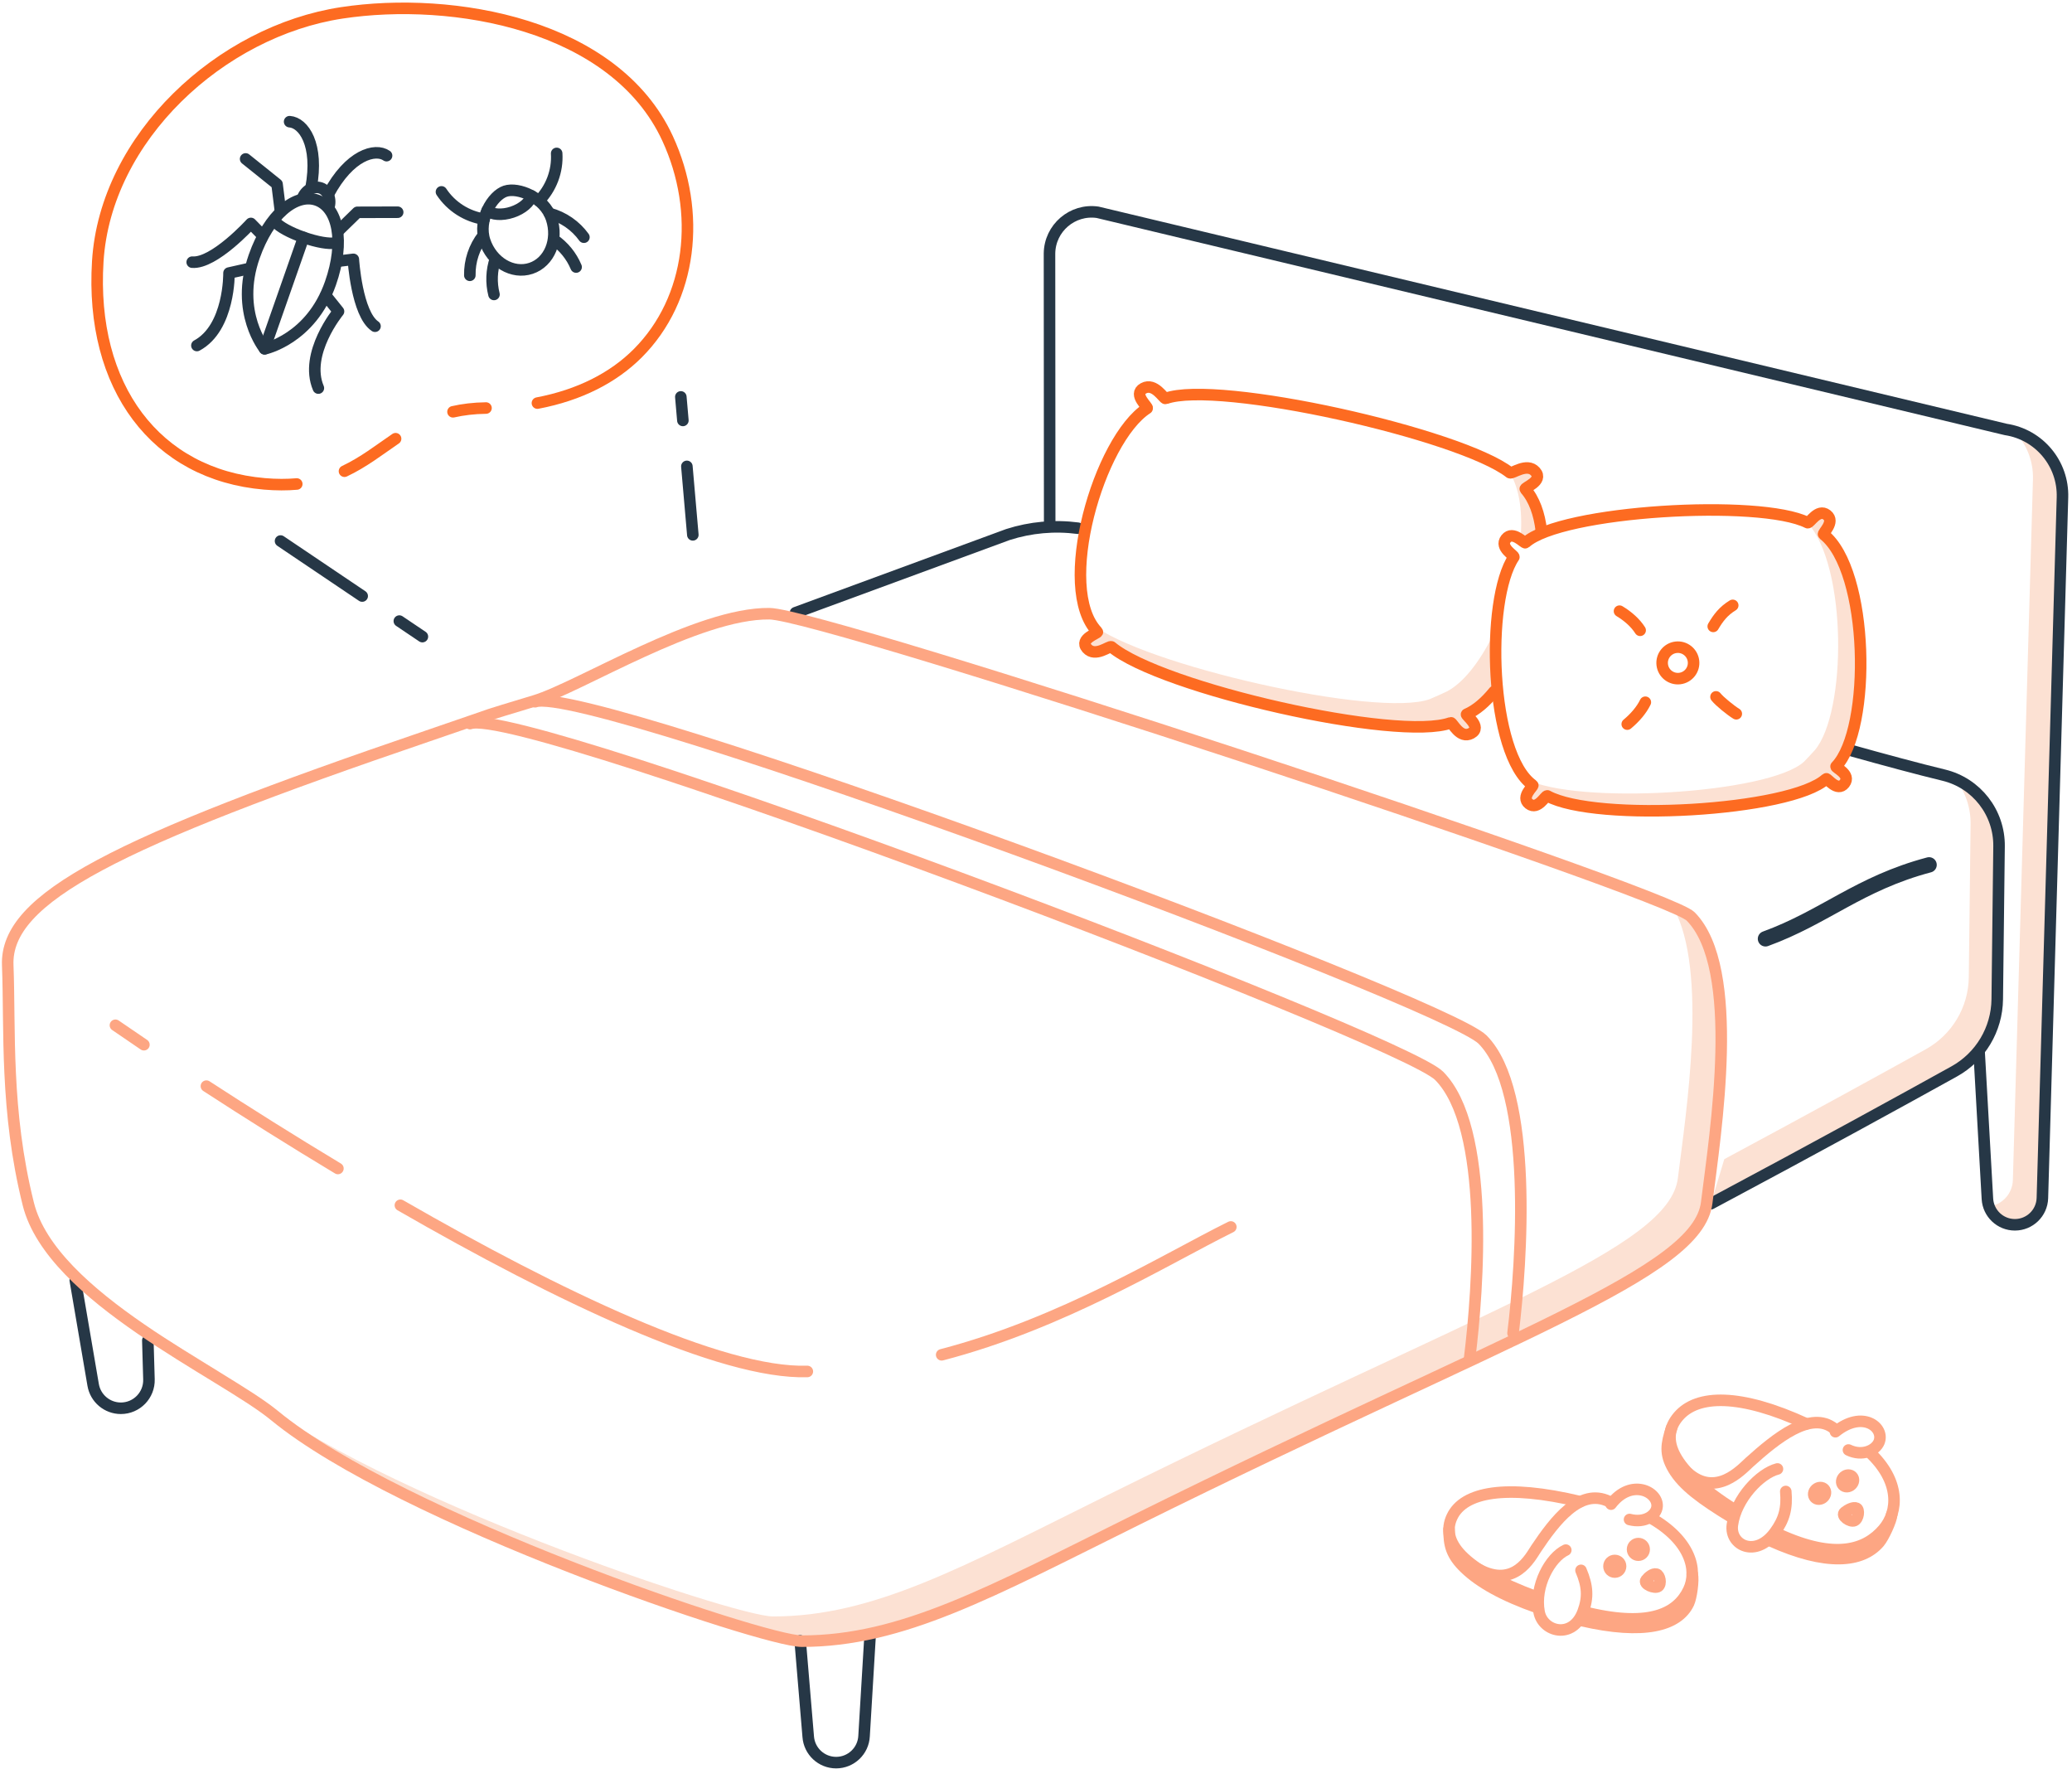 <?xml version="1.0" encoding="UTF-8"?>
<svg width="539px" height="460px" viewBox="0 0 539 460" version="1.1" xmlns="http://www.w3.org/2000/svg" xmlns:xlink="http://www.w3.org/1999/xlink">
    <!-- Generator: Sketch 61.1 (89650) - https://sketch.com -->
    <title>Group 107</title>
    <desc>Created with Sketch.</desc>
    <g id="Trigger:-Dust-Mites" stroke="none" stroke-width="1" fill="none" fill-rule="evenodd">
        <g id="Asthma-Triggers---Dust-Mites-&amp;-Insects" transform="translate(-735, -293)">
            <g id="Group-107" transform="translate(737, 295)">
                <path d="M522.065,110.219 C525.161,113.477 526.991,117.907 526.842,122.698 L521.618,304.928 C521.511,308.476 518.832,311.348 515.403,311.799 C516.395,314.58 519.049,316.55 522.144,316.55 C526.011,316.55 529.181,313.477 529.299,309.611 L534.521,127.38 C534.768,119.397 529.544,112.409 522.065,110.219" id="Fill-1" fill="#FCE1D3"></path>
                <path d="M506.697,200.625 C509.219,203.891 510.673,207.985 510.621,212.351 L510.152,252.148 C510.06,259.956 505.787,267.113 498.958,270.9 C487.974,276.993 469.469,287.176 446.545,299.483 L443.068,311.064 C471.004,296.163 493.684,283.689 506.36,276.659 C513.189,272.872 517.462,265.715 517.555,257.907 L518.024,218.11 C518.114,210.432 513.553,203.593 506.697,200.625" id="Fill-3" fill="#FCE1D3"></path>
                <path d="M437.783,236.339 C437.321,235.872 435.763,235.068 433.273,233.979 C442.454,250.464 436.563,287.566 434.477,304.406 C432.193,322.822 384.102,338.309 286.189,386.816 C247.992,405.74 225.168,418.414 199.046,418.414 C189.127,418.414 94.614,386.64 61.919,359.74 C53.691,352.97 34.037,343.088 18.528,330.907 C34.498,346.054 59.779,358.243 69.411,366.169 C102.106,393.067 196.619,424.841 206.537,424.841 C232.66,424.841 255.483,412.168 293.681,393.243 C391.593,344.736 439.685,329.249 441.968,310.833 C444.251,292.418 451.095,249.748 437.783,236.339" id="Fill-5" fill="#FCE1D3"></path>
                <path d="M478.541,192.922 C488.469,195.705 497.035,198.002 503.649,199.605 C512.168,201.67 518.127,209.344 518.024,218.11 L517.555,257.907 C517.463,265.715 513.189,272.872 506.36,276.659 C493.685,283.689 471.003,296.162 443.066,311.064" id="Stroke-7" stroke="#263746" stroke-width="3" stroke-linecap="round" stroke-linejoin="round"></path>
                <path d="M204.936,157.356 L260.19,137.029 C266.084,135.136 272.305,134.58 278.41,135.38" id="Stroke-9" stroke="#263746" stroke-width="3" stroke-linecap="round" stroke-linejoin="round"></path>
                <path d="M512.841,271.641 L514.998,309.808 C515.218,313.593 518.352,316.55 522.144,316.55 C526.011,316.55 529.18,313.477 529.298,309.611 L534.521,127.38 C534.792,118.604 528.463,111.01 519.781,109.696 L283.516,53.209 C276.966,52.277 271.089,57.318 271.012,63.934 L271.062,134.882" id="Stroke-11" stroke="#263746" stroke-width="3" stroke-linecap="round" stroke-linejoin="round"></path>
                <path d="M206.156,424.76 L208.246,449.682 C208.524,453.487 211.691,456.431 215.505,456.431 C219.386,456.431 222.584,453.388 222.775,449.512 L224.336,423.522" id="Stroke-13" stroke="#263746" stroke-width="3" stroke-linecap="round" stroke-linejoin="round"></path>
                <path d="M17.584,330.983 L22.231,358.189 C22.831,361.702 25.875,364.27 29.439,364.27 C33.56,364.27 36.867,360.866 36.748,356.747 L36.456,346.627" id="Stroke-15" stroke="#263746" stroke-width="3" stroke-linecap="round" stroke-linejoin="round"></path>
                <path d="M102.155,311.473 C143.07,335.039 185.673,355.405 208.016,354.695" id="Stroke-17" stroke="#FDA683" stroke-width="3" stroke-linecap="round" stroke-linejoin="round"></path>
                <path d="M51.693,280.487 C62.287,287.377 73.887,294.676 85.903,301.903" id="Stroke-19" stroke="#FDA683" stroke-width="3" stroke-linecap="round" stroke-linejoin="round"></path>
                <path d="M28.028,264.657 C30.388,266.285 32.862,267.974 35.437,269.714" id="Stroke-21" stroke="#FDA683" stroke-width="3" stroke-linecap="round" stroke-linejoin="round"></path>
                <path d="M198.165,157.615 C212.625,157.8 431.328,229.836 437.784,236.338 C451.095,249.748 444.251,292.416 441.968,310.833 C439.686,329.25 391.593,344.736 293.682,393.243 C255.484,412.167 232.659,424.841 206.538,424.841 C196.62,424.841 102.106,393.068 69.411,366.167 C55.88,355.035 11.451,335.487 5.364,311.139 C-0.723,286.792 0.66,265.771 0.011,249.026 C-0.668,231.473 28.028,217.107 109.34,189.387 C132.276,181.568 120.144,185.446 137.119,180.266 C148.743,176.717 179.508,157.381 198.165,157.615 Z" id="Stroke-23" stroke="#FDA683" stroke-width="3" stroke-linecap="round" stroke-linejoin="round"></path>
                <g id="Group-41" transform="translate(374.055, 362.202)" stroke="#FDA683" stroke-linecap="round" stroke-linejoin="round" stroke-width="3">
                    <path d="M24.089,53.99 C14.853,50.75 8.832,47.308 5.034,43.645 C1.494,40.231 0.886,37.698 0.887,33.544" id="Stroke-1"></path>
                    <path d="M64.155,45.163 C64.549,46.814 63.912,51.305 63.214,52.767 C60.428,58.618 51.589,61.038 35.353,57.274" id="Stroke-3"></path>
                    <path d="M23.556,51.103 C4.025,43.853 -1.379,36.69 1.688,30.254 C4.726,23.877 15.573,21.703 34.999,26.354" id="Stroke-5"></path>
                    <path d="M53.364,30.575 C63.649,36.416 65.678,44.142 63.215,49.314 C60.39,55.244 53.468,59.149 37.137,55.315" id="Stroke-7"></path>
                    <path d="M8.58,43.941 C17.942,49.04 22.094,40.739 23.54,38.582 C28.384,31.355 34.999,22.642 42.491,26.309" id="Stroke-9"></path>
                    <path d="M45.52,43.161 C45.52,43.997 44.842,44.675 44.005,44.675 C43.17,44.675 42.491,43.997 42.491,43.161 C42.491,42.325 43.17,41.647 44.005,41.647 C44.842,41.647 45.52,42.325 45.52,43.161 Z" id="Stroke-11"></path>
                    <path d="M51.656,38.769 C51.656,39.605 50.979,40.283 50.141,40.283 C49.306,40.283 48.627,39.605 48.627,38.769 C48.627,37.932 49.306,37.255 50.141,37.255 C50.979,37.255 51.656,37.932 51.656,38.769 Z" id="Stroke-13"></path>
                    <path d="M52.159,46.733 C52.751,45.966 53.944,44.968 54.837,45.197 C55.729,45.424 56.205,47.744 55.313,48.399 C54.42,49.054 51.322,47.819 52.159,46.733 Z" id="Stroke-15"></path>
                    <path d="M31.261,38.955 C27.24,40.827 23.06,48.21 24.316,55.039 C25.276,60.265 33.045,62.284 35.762,54.956 C37.129,51.266 36.959,48.328 35.219,44.221" id="Stroke-17"></path>
                    <path d="M43.034,27.007 C48.22,20.214 55.305,23.718 55.013,27.603 C54.842,29.865 51.896,32.056 47.843,30.995" id="Stroke-19"></path>
                    <path d="M74.543,30.501 C66.663,25.714 61.779,22.129 59.267,17.872 C56.926,13.905 57.458,11.332 58.76,7.255" id="Stroke-21"></path>
                    <path d="M116.065,29.665 C115.926,31.354 113.906,35.651 112.776,36.966 C108.259,42.223 98.986,43.063 84.526,36.543" id="Stroke-23"></path>
                    <path d="M75.096,28.434 C58.554,17.92 55.594,9.95 60.564,4.166 C65.488,-1.566 76.617,-1.812 93.872,6.132" id="Stroke-25"></path>
                    <path d="M110.24,13.468 C118.317,20.992 117.852,28.927 113.858,33.576 C109.279,38.905 101.389,41.535 86.858,34.93" id="Stroke-27"></path>
                    <path d="M62.914,18.798 C70.335,25.433 76.935,18.006 79.003,16.141 C85.933,9.889 95.035,2.488 101.104,7.39" id="Stroke-29"></path>
                    <path d="M98.741,24.459 C98.479,25.279 97.613,25.826 96.808,25.681 C96.003,25.536 95.562,24.752 95.824,23.931 C96.086,23.111 96.951,22.564 97.757,22.709 C98.562,22.854 99.003,23.638 98.741,24.459 Z" id="Stroke-31"></path>
                    <path d="M106.027,21.214 C105.766,22.035 104.9,22.583 104.094,22.437 C103.289,22.292 102.849,21.509 103.11,20.688 C103.373,19.866 104.238,19.319 105.044,19.465 C105.849,19.611 106.289,20.394 106.027,21.214 Z" id="Stroke-33"></path>
                    <path d="M103.828,29.102 C104.64,28.45 106.106,27.676 106.896,28.057 C107.686,28.436 107.416,30.802 106.35,31.29 C105.282,31.779 102.679,30.023 103.828,29.102 Z" id="Stroke-35"></path>
                    <path d="M86.324,17.85 C81.865,18.989 75.525,25.507 74.594,32.43 C73.882,37.727 80.733,41.06 85.647,34.338 C88.119,30.956 88.875,28.04 88.487,23.708" id="Stroke-37"></path>
                    <path d="M101.406,8.17 C108.531,2.404 114.258,7.076 112.758,10.838 C111.886,13.029 108.363,14.667 104.791,12.919" id="Stroke-39"></path>
                </g>
                <path d="M318.18,317.111 C301.268,325.484 274.404,342.183 242.961,350.364" id="Stroke-25" stroke="#FDA683" stroke-width="3" stroke-linecap="round" stroke-linejoin="round"></path>
                <path d="M137.196,180.517 C150.75,175.473 373.632,258.264 383.662,268.369 C396.974,281.778 393.876,326.32 391.593,344.735" id="Stroke-27" stroke="#FDA683" stroke-width="3" stroke-linecap="round" stroke-linejoin="round"></path>
                <path d="M120.276,186.199 C133.83,181.155 362.331,267.692 372.362,277.796 C385.674,291.206 382.575,332.938 380.293,351.354" id="Stroke-29" stroke="#FDA683" stroke-width="3" stroke-linecap="round" stroke-linejoin="round"></path>
                <path d="M457.265,242.169 C472.698,236.551 481.612,227.768 499.818,222.939" id="Stroke-31" stroke="#263746" stroke-width="4" stroke-linecap="round" stroke-linejoin="round"></path>
                <path d="M393.463,138.96 C393.682,139.115 393.832,139.2 393.888,139.147 C394.996,138.127 396.744,137.187 398.975,136.331 C398.49,131.816 397.171,127.922 394.792,125.228 C394.416,124.801 399.59,123.162 397.401,120.672 C395.213,118.182 391.312,121.364 390.769,120.938 C390.754,120.927 390.738,120.915 390.724,120.905 C393.461,125.354 394.17,131.878 393.463,138.96" id="Fill-33" fill="#FCE1D3"></path>
                <path d="M386.645,177.842 C386.15,173.1 386.009,168.178 386.209,163.507 C382.808,170.275 378.594,175.686 374.293,177.885 C373.859,178.106 370.422,179.651 369.977,179.815 C356.388,184.857 294.882,170.891 281.807,160.154 C282.297,160.958 282.848,161.688 283.466,162.324 C283.801,162.668 278.585,164.142 280.764,166.619 C282.941,169.096 286.646,165.84 287.13,166.244 C300.009,176.993 361.779,191.039 375.4,185.984 C375.846,185.821 377.744,190.348 380.72,188.709 C383.695,187.071 379.065,183.962 379.526,183.763 C381.996,182.697 384.404,180.607 386.645,177.842" id="Fill-35" fill="#FCE1D3"></path>
                <path d="M386.647,177.861 C384.406,180.626 381.995,182.698 379.527,183.764 C379.065,183.962 383.695,187.071 380.72,188.709 C377.744,190.347 375.846,185.82 375.4,185.985 C361.779,191.038 300.009,176.994 287.13,166.244 C286.646,165.839 282.941,169.097 280.764,166.619 C278.585,164.143 283.801,162.668 283.466,162.324 C272.52,151.059 283.902,112.29 296.407,104.207 C296.844,103.923 292.578,100.588 295.46,99.001 C298.342,97.415 300.758,101.801 301.204,101.638 C314.756,96.667 378.03,110.934 390.769,120.938 C391.312,121.365 395.212,118.182 397.401,120.672 C399.59,123.162 394.416,124.801 394.792,125.228 C397.124,127.867 398.448,131.653 398.956,136.053" id="Stroke-37" stroke="#FD6B21" stroke-width="3" stroke-linecap="round" stroke-linejoin="round"></path>
                <path d="M475.628,197.334 C484.952,187.648 484.271,146.288 472.392,137 C471.994,136.689 475.533,133.74 473.226,131.926 C470.919,130.114 468.746,134.208 468.223,133.942 C468.208,133.935 468.194,133.928 468.179,133.922 C478.591,145.387 478.386,183.224 470.129,193.07 C469.854,193.398 467.62,195.795 467.323,196.071 C458.216,204.524 407.631,207.415 394.898,200.558 C395.478,201.202 396.085,201.758 396.72,202.206 C397.063,202.448 393.451,205.248 395.747,207.053 C398.043,208.856 400.046,204.742 400.52,205.002 C413.105,211.922 463.913,209.038 473.04,200.564 C473.338,200.288 475.944,204.138 477.801,201.773 C479.659,199.409 475.328,197.647 475.628,197.334" id="Fill-39" fill="#FCE1D3"></path>
                <path d="M389.761,138.136 C391.56,135.846 394.525,139.423 394.825,139.147 C403.92,130.771 455.934,127.702 468.222,133.941 C468.747,134.208 470.918,130.114 473.226,131.926 C475.533,133.74 471.994,136.689 472.391,137 C484.271,146.288 484.951,187.648 475.628,197.334 C475.327,197.647 479.658,199.409 477.801,201.773 C475.943,204.138 473.338,200.288 473.04,200.564 C463.913,209.038 413.106,211.922 400.52,205.002 C400.046,204.742 398.044,208.857 395.747,207.053 C393.45,205.248 397.063,202.448 396.72,202.206 C385.482,194.278 384.309,153.98 391.81,142.89 C392.074,142.502 387.962,140.426 389.761,138.136 Z" id="Stroke-41" stroke="#FD6B21" stroke-width="3" stroke-linecap="round" stroke-linejoin="round"></path>
                <path d="M438.536,169.926 C438.806,172.17 437.204,174.208 434.959,174.478 C432.714,174.747 430.676,173.145 430.406,170.901 C430.138,168.657 431.739,166.618 433.984,166.348 C436.228,166.08 438.267,167.681 438.536,169.926 Z" id="Stroke-43" stroke="#FD6B21" stroke-width="3" stroke-linecap="round" stroke-linejoin="round"></path>
                <path d="M443.676,160.919 C444.969,158.716 446.311,156.928 448.742,155.446" id="Stroke-45" stroke="#FD6B21" stroke-width="3" stroke-linecap="round" stroke-linejoin="round"></path>
                <path d="M424.661,161.929 C423.434,159.997 421.518,158.302 419.29,156.953" id="Stroke-47" stroke="#FD6B21" stroke-width="3" stroke-linecap="round" stroke-linejoin="round"></path>
                <path d="M426.011,180.64 C425.001,182.711 423.319,184.654 421.304,186.333" id="Stroke-49" stroke="#FD6B21" stroke-width="3" stroke-linecap="round" stroke-linejoin="round"></path>
                <path d="M444.393,179.244 C445.316,180.417 448.237,182.769 449.67,183.642" id="Stroke-51" stroke="#FD6B21" stroke-width="3" stroke-linecap="round" stroke-linejoin="round"></path>
                <path d="M136.133,67.789 C140.926,66.189 143.313,60.402 141.465,54.864 C139.616,49.326 132.791,46.615 129.438,47.734 C126.085,48.853 122.257,55.121 124.105,60.659 C125.954,66.197 131.339,69.39 136.133,67.789" id="Stroke-53" stroke="#263746" stroke-width="3" stroke-linecap="round" stroke-linejoin="round"></path>
                <path d="M136.273,48.943 C135.832,50.585 133.897,52.292 131.254,53.175 C128.611,54.056 126.037,53.854 124.699,52.807" id="Stroke-55" stroke="#263746" stroke-width="3" stroke-linecap="round" stroke-linejoin="round"></path>
                <path d="M138.195,50.243 C141.367,47.002 143.09,42.517 142.809,37.898" id="Stroke-57" stroke="#263746" stroke-width="3" stroke-linecap="round" stroke-linejoin="round"></path>
                <path d="M149.897,59.695 C147.739,56.71 144.589,54.487 140.932,53.51" id="Stroke-59" stroke="#263746" stroke-width="3" stroke-linecap="round" stroke-linejoin="round"></path>
                <path d="M147.867,67.454 C146.653,64.549 144.614,62.054 142.022,60.284" id="Stroke-61" stroke="#263746" stroke-width="3" stroke-linecap="round" stroke-linejoin="round"></path>
                <path d="M123.944,55.001 C119.461,54.314 115.389,51.762 112.84,47.902" id="Stroke-63" stroke="#263746" stroke-width="3" stroke-linecap="round" stroke-linejoin="round"></path>
                <path d="M120.22,69.602 C120.153,65.918 121.335,62.249 123.672,59.271" id="Stroke-65" stroke="#263746" stroke-width="3" stroke-linecap="round" stroke-linejoin="round"></path>
                <path d="M126.503,74.585 C125.73,71.533 125.861,68.315 126.87,65.341" id="Stroke-67" stroke="#263746" stroke-width="3" stroke-linecap="round" stroke-linejoin="round"></path>
                <path d="M64.126,64.717 C59.032,79.256 66.853,88.725 66.853,88.725 C66.853,88.725 78.874,86.209 83.968,71.67 C87.788,60.769 85.886,51.965 80.407,50.045 C74.928,48.124 67.946,53.816 64.126,64.717 Z" id="Stroke-69" stroke="#263746" stroke-width="3" stroke-linecap="round" stroke-linejoin="round"></path>
                <path d="M85.139,61.185 C83.691,61.512 80.493,60.983 76.961,59.746 C73.43,58.509 70.602,56.925 69.673,55.765" id="Stroke-71" stroke="#263746" stroke-width="3" stroke-linecap="round" stroke-linejoin="round"></path>
                <line x1="76.961" y1="59.746" x2="66.812" y2="88.711" id="Stroke-73" stroke="#263746" stroke-width="3" stroke-linecap="round" stroke-linejoin="round"></line>
                <polyline id="Stroke-75" stroke="#263746" stroke-width="3" stroke-linecap="round" stroke-linejoin="round" points="101.452 53.195 90.966 53.222 86.253 57.817"></polyline>
                <path d="M85.936,65.94 L89.913,65.449 C89.913,65.449 90.794,79.635 95.553,82.848" id="Stroke-77" stroke="#263746" stroke-width="3" stroke-linecap="round" stroke-linejoin="round"></path>
                <path d="M82.74,74.855 L86.06,78.995 C86.06,78.995 77.015,89.952 80.818,98.936" id="Stroke-79" stroke="#263746" stroke-width="3" stroke-linecap="round" stroke-linejoin="round"></path>
                <path d="M83.503,52.004 C84.259,49.847 83.291,47.544 81.453,46.901 C79.615,46.257 77.421,47.452 76.666,49.607" id="Stroke-81" stroke="#263746" stroke-width="3" stroke-linecap="round" stroke-linejoin="round"></path>
                <path d="M98.561,38.484 C95.613,36.444 88.904,38.258 83.446,48.479" id="Stroke-83" stroke="#263746" stroke-width="3" stroke-linecap="round" stroke-linejoin="round"></path>
                <polyline id="Stroke-85" stroke="#263746" stroke-width="3" stroke-linecap="round" stroke-linejoin="round" points="61.897 39.336 70.073 45.9 70.888 52.432"></polyline>
                <path d="M66.065,58.977 L63.265,56.111 C63.265,56.111 53.721,66.645 47.998,66.184" id="Stroke-87" stroke="#263746" stroke-width="3" stroke-linecap="round" stroke-linejoin="round"></path>
                <path d="M73.339,29.646 C76.915,29.893 81.025,35.497 78.909,46.889" id="Stroke-89" stroke="#263746" stroke-width="3" stroke-linecap="round" stroke-linejoin="round"></path>
                <path d="M62.75,67.851 L57.571,69.013 C57.571,69.013 57.8,83.219 49.221,87.863" id="Stroke-91" stroke="#263746" stroke-width="3" stroke-linecap="round" stroke-linejoin="round"></path>
                <path d="M124.426,104.125 C121.237,104.165 118.406,104.517 115.842,105.102" id="Stroke-93" stroke="#FD6B21" stroke-width="3" stroke-linecap="round" stroke-linejoin="round"></path>
                <path d="M75.199,123.881 C72.662,124.103 69.882,124.11 66.798,123.846 C38.556,121.435 21.404,98.7 23.433,65.993 C25.436,33.733 55.43,6.114 86.934,1.342 C115.837,-3.037 157.924,4.271 171.655,33.993 C180.522,53.187 178.054,75.698 163.914,89.868 C157.572,96.225 148.78,100.751 137.802,102.838" id="Stroke-95" stroke="#FD6B21" stroke-width="3" stroke-linecap="round" stroke-linejoin="round"></path>
                <path d="M100.908,112.102 C96.599,115.04 92.574,118.216 87.613,120.555" id="Stroke-97" stroke="#FD6B21" stroke-width="3" stroke-linecap="round" stroke-linejoin="round"></path>
                <line x1="101.881" y1="159.533" x2="107.879" y2="163.574" id="Stroke-99" stroke="#263746" stroke-width="3" stroke-linecap="round" stroke-linejoin="round"></line>
                <line x1="70.977" y1="138.712" x2="92.219" y2="153.023" id="Stroke-101" stroke="#263746" stroke-width="3" stroke-linecap="round" stroke-linejoin="round"></line>
                <line x1="176.679" y1="119.296" x2="178.229" y2="137.108" id="Stroke-103" stroke="#263746" stroke-width="3" stroke-linecap="round" stroke-linejoin="round"></line>
                <line x1="175.107" y1="101.229" x2="175.64" y2="107.352" id="Stroke-105" stroke="#263746" stroke-width="3" stroke-linecap="round" stroke-linejoin="round"></line>
            </g>
        </g>
    </g>
</svg>